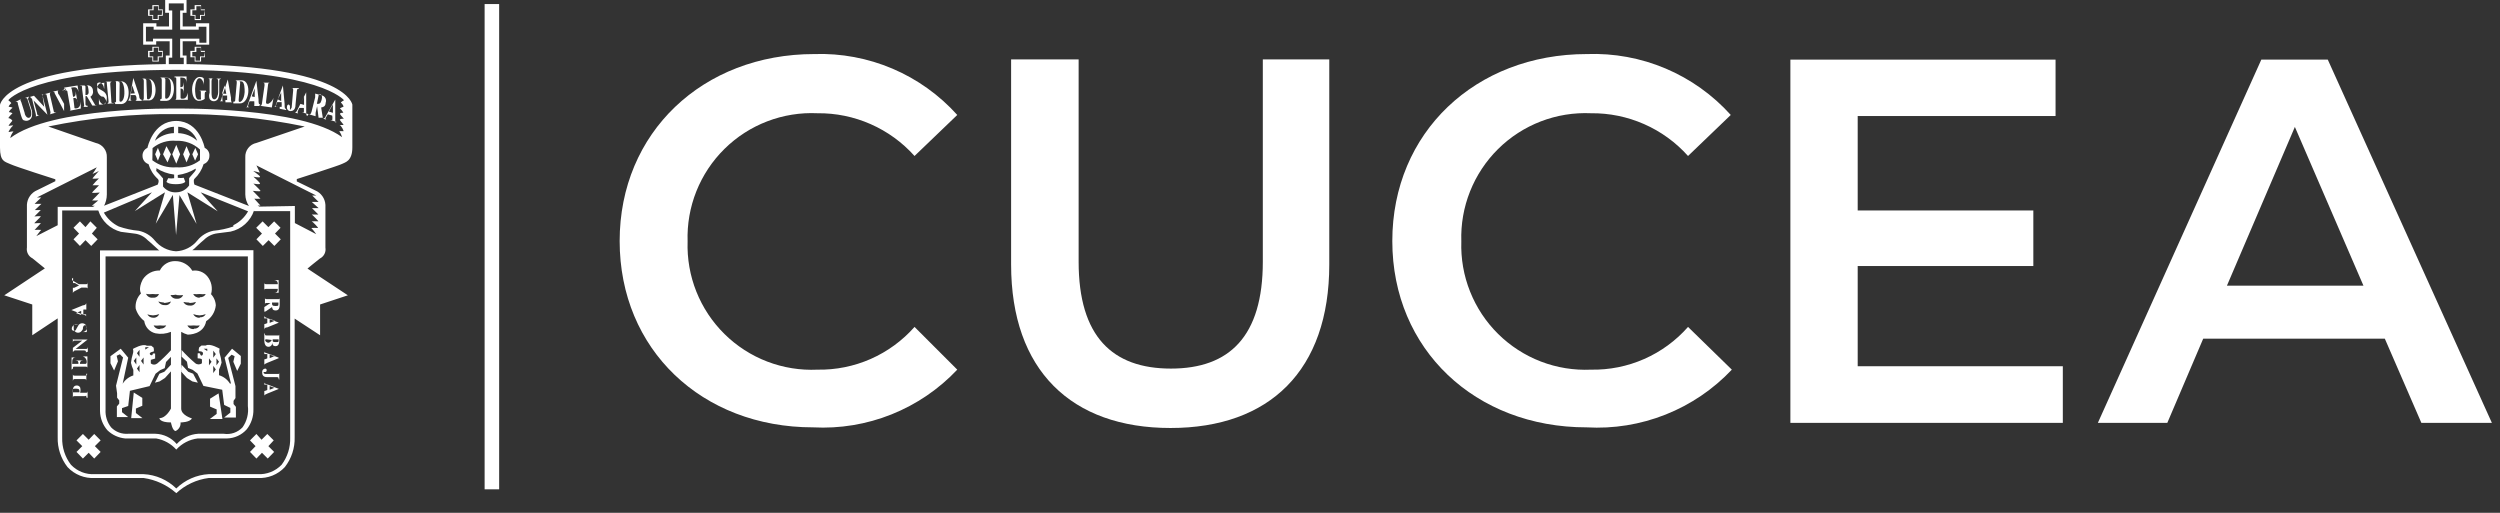 <svg width="117" height="24" viewBox="0 0 117 24" fill="none" xmlns="http://www.w3.org/2000/svg">
<rect x="0" y="0" width="117" height="24" fill="#333333" stroke="none"/>
<path d="M9.41 2.38V2.19H9.11V2.38H8.91V2.68H9.11V2.88H9.41V2.68H9.59V2.38H9.41ZM9.55 2.64H9.36V2.84H9.15V2.64H9V2.43H9.19V2.23H9.4V2.43H9.59L9.55 2.64ZM7.43 2.38V2.19H7.13V2.38H6.93V2.68H7.13V2.88H7.43V2.68H7.62V2.38H7.43ZM7.57 2.64H7.38V2.84H7.17V2.64H7V2.43H7.19V2.23H7.4V2.43H7.59L7.57 2.64ZM9.41 0.44V0.24H9.11V0.44H8.91V0.74H9.11V0.94H9.41V0.74H9.59V0.44H9.41ZM9.55 0.7H9.36V0.89H9.15V0.7H9V0.48H9.19V0.29H9.4V0.48H9.59L9.55 0.7ZM7.43 0.44V0.24H7.13V0.44H6.93V0.74H7.13V0.94H7.43V0.74H7.62V0.44H7.43ZM7.57 0.7H7.38V0.89H7.17V0.7H7V0.48H7.19V0.29H7.4V0.48H7.59L7.57 0.7ZM7.26 7.22L7.39 6.92L7.51 7.22L7.39 7.52L7.26 7.22ZM7.63 7.22L7.79 6.84L8 7.22L7.84 7.6L7.63 7.22ZM9.27 7.22L9.14 6.92L9 7.22L9.13 7.52L9.27 7.22ZM8.89 7.22L8.73 6.84L8.57 7.22L8.73 7.6L8.89 7.22ZM8.43 7.22L8.25 6.78L8.06 7.22L8.25 7.66L8.43 7.22ZM12.37 18.54V18.22C12.37 18.28 12.37 18.3 12.37 18.3C12.419 18.291 12.466 18.274 12.51 18.25V18H12.37C12.37 18 12.37 18.05 12.37 18.08V17.88C12.37 17.93 12.37 17.95 12.49 17.98L13.05 18.2L12.51 18.42C12.4 18.47 12.37 18.48 12.37 18.53V18.54ZM12.62 18.24L12.87 18.14L12.62 18.05V18.24ZM13.04 17.72C13.04 17.66 13.04 17.63 12.95 17.63H12.5C12.31 17.63 12.27 17.52 12.27 17.42C12.267 17.399 12.269 17.379 12.274 17.359C12.28 17.339 12.29 17.32 12.303 17.304C12.316 17.288 12.332 17.275 12.351 17.266C12.369 17.257 12.389 17.251 12.41 17.25C12.429 17.25 12.446 17.257 12.46 17.27C12.473 17.284 12.48 17.301 12.48 17.32C12.48 17.339 12.473 17.356 12.46 17.369C12.446 17.383 12.429 17.39 12.41 17.39C12.41 17.39 12.41 17.39 12.34 17.39C12.27 17.39 12.34 17.39 12.34 17.44C12.34 17.49 12.4 17.5 12.43 17.5H13C13.07 17.5 13.07 17.5 13.07 17.4V17.75L13.04 17.72ZM12.37 17.06V16.74C12.37 16.8 12.37 16.82 12.37 16.82C12.419 16.811 12.466 16.794 12.51 16.77V16.55H12.37C12.37 16.55 12.37 16.55 12.37 16.63V16.43C12.37 16.48 12.37 16.5 12.49 16.53L13.05 16.74L12.51 16.96C12.4 17.01 12.37 17.02 12.37 17.07V17.06ZM12.62 16.76L12.87 16.66L12.62 16.57V16.76ZM12.4 15.61C12.4 15.67 12.4 15.7 12.47 15.7H13C13.07 15.7 13.07 15.7 13.07 15.61V15.92C13.07 15.97 13.07 16.18 12.9 16.18C12.73 16.18 12.76 16.06 12.75 16.02C12.75 16.1 12.68 16.21 12.57 16.21C12.46 16.21 12.38 16.14 12.37 15.93V15.61H12.4ZM12.47 15.86C12.42 15.86 12.41 15.86 12.41 15.92C12.41 15.98 12.5 16.04 12.56 16.04C12.62 16.04 12.72 15.95 12.72 15.89L12.47 15.86ZM12.76 15.86C12.76 15.99 12.76 16.01 12.9 16.01C13.04 16.01 13.04 16.01 13.04 15.91C13.04 15.81 13.04 15.86 13.04 15.86H12.76ZM12.37 15.41V15.09C12.37 15.15 12.37 15.17 12.37 15.17C12.419 15.161 12.466 15.144 12.51 15.12V14.9H12.37C12.37 14.9 12.37 14.95 12.37 14.98V14.78C12.37 14.78 12.37 14.85 12.49 14.88L13.05 15.1L12.51 15.32C12.4 15.32 12.37 15.38 12.37 15.43V15.41ZM12.62 15.11L12.87 15.01L12.62 14.92V15.11ZM12.37 14.57V14.37L12.69 14.16H12.49C12.41 14.16 12.41 14.16 12.4 14.24V13.91C12.4 13.98 12.4 14 12.49 14H13C13.09 14 13.09 14 13.09 13.91V14.23C13.09 14.3 13.09 14.51 12.91 14.51C12.73 14.51 12.75 14.4 12.73 14.35L12.44 14.55L12.37 14.57ZM12.73 14.14C12.73 14.27 12.73 14.32 12.88 14.32C13.03 14.32 13.03 14.32 13.03 14.2C13.03 14.08 13.03 14.14 13.03 14.14H12.73ZM12.37 13.56V13.2C12.37 13.27 12.37 13.3 12.46 13.3H13C13 13.23 13 13.13 12.83 13.11H13.04V13.7H12.83C13 13.7 13 13.59 13 13.52H12.46C12.38 13.52 12.37 13.52 12.37 13.62V13.56ZM12.37 18.56V18.24C12.37 18.3 12.37 18.32 12.37 18.32C12.419 18.311 12.466 18.294 12.51 18.27V18H12.37C12.37 18 12.37 18.05 12.37 18.08V17.88C12.37 17.93 12.37 17.95 12.49 17.98L13.05 18.2L12.51 18.42C12.4 18.47 12.37 18.48 12.37 18.53V18.56ZM12.62 18.26L12.87 18.16L12.62 18.07V18.26ZM13.04 17.74C13.04 17.68 13.04 17.65 12.95 17.65H12.5C12.31 17.65 12.27 17.54 12.27 17.44C12.267 17.419 12.269 17.399 12.274 17.379C12.28 17.359 12.29 17.34 12.303 17.324C12.316 17.308 12.332 17.295 12.351 17.286C12.369 17.277 12.389 17.271 12.41 17.27C12.429 17.27 12.446 17.277 12.46 17.291C12.473 17.304 12.48 17.321 12.48 17.34C12.48 17.349 12.478 17.358 12.475 17.367C12.471 17.375 12.466 17.383 12.46 17.39C12.453 17.396 12.445 17.401 12.437 17.405C12.428 17.408 12.419 17.41 12.41 17.41C12.41 17.41 12.41 17.41 12.34 17.41C12.27 17.41 12.34 17.41 12.34 17.46C12.34 17.51 12.4 17.52 12.43 17.52H13C13.07 17.52 13.07 17.52 13.07 17.42V17.77L13.04 17.74ZM12.37 17.08V16.76C12.37 16.82 12.37 16.84 12.37 16.84C12.419 16.831 12.466 16.814 12.51 16.79V16.57H12.37C12.37 16.57 12.37 16.57 12.37 16.65V16.45C12.37 16.5 12.37 16.52 12.49 16.55L13.05 16.76L12.51 16.98C12.4 17.03 12.37 17.04 12.37 17.09V17.08ZM12.62 16.78L12.87 16.68L12.62 16.59V16.78ZM12.4 15.63C12.4 15.69 12.4 15.72 12.47 15.72H13C13.07 15.72 13.07 15.72 13.07 15.63V15.94C13.07 15.99 13.07 16.2 12.9 16.2C12.73 16.2 12.76 16.08 12.75 16.04C12.75 16.12 12.68 16.23 12.57 16.23C12.46 16.23 12.38 16.16 12.37 15.95V15.63H12.4ZM12.47 15.88C12.42 15.88 12.41 15.88 12.41 15.94C12.41 16 12.5 16.06 12.56 16.06C12.62 16.06 12.72 15.97 12.72 15.91L12.47 15.88ZM12.76 15.88C12.76 16.01 12.76 16.03 12.9 16.03C13.04 16.03 13.04 16.03 13.04 15.93C13.04 15.83 13.04 15.88 13.04 15.88H12.76ZM12.37 15.43V15.11C12.37 15.17 12.37 15.19 12.37 15.19C12.419 15.181 12.466 15.164 12.51 15.14V14.9H12.37C12.37 14.9 12.37 14.95 12.37 14.98V14.78C12.37 14.78 12.37 14.85 12.49 14.88L13.05 15.1L12.51 15.32C12.4 15.32 12.37 15.38 12.37 15.43ZM12.62 15.13L12.87 15.03L12.62 14.94V15.13ZM12.37 14.59V14.39L12.69 14.18H12.49C12.41 14.18 12.41 14.18 12.4 14.26V13.93C12.4 14 12.4 14.02 12.49 14.02H13C13.09 14.02 13.09 14.02 13.09 13.93V14.25C13.09 14.32 13.09 14.53 12.91 14.53C12.73 14.53 12.75 14.42 12.73 14.37L12.44 14.57L12.37 14.59ZM12.73 14.16C12.73 14.29 12.73 14.34 12.88 14.34C13.03 14.34 13.03 14.34 13.03 14.22C13.03 14.1 13.03 14.16 13.03 14.16H12.73ZM12.37 13.58V13.2C12.37 13.27 12.37 13.3 12.46 13.3H13C13 13.23 13 13.13 12.83 13.11H13.04V13.7H12.83C13 13.7 13 13.59 13 13.52H12.46C12.38 13.52 12.37 13.52 12.37 13.62V13.58ZM3.37 13.04C3.37 13.04 3.37 13.09 3.37 13.11L3.69 13.3H4C4.09 13.3 4.09 13.3 4.1 13.21V13.55C4.1 13.48 4.1 13.46 4 13.46H3.81L3.47 13.64C3.454 13.648 3.441 13.659 3.43 13.673C3.42 13.687 3.413 13.703 3.41 13.72V13.39C3.41 13.46 3.41 13.47 3.41 13.47H3.47L3.7 13.36L3.51 13.25C3.48 13.243 3.45 13.243 3.42 13.25C3.42 13.25 3.42 13.25 3.42 13.33V13L3.37 13.04ZM4.04 14.25V14.57C4.04 14.51 4.04 14.49 4.04 14.49C3.994 14.482 3.946 14.482 3.9 14.49V14.71H4.03C4.03 14.71 4.03 14.71 4.03 14.63V14.83C4.03 14.78 4.03 14.76 3.91 14.73L3.34 14.51L3.88 14.29C3.99 14.29 4.03 14.23 4.03 14.18L4.04 14.25ZM3.8 14.55L3.55 14.65L3.8 14.74V14.55ZM3.55 15.18C3.48 15.18 3.36 15.26 3.36 15.38C3.358 15.393 3.36 15.407 3.364 15.42C3.369 15.433 3.376 15.445 3.386 15.454C3.395 15.464 3.407 15.471 3.42 15.476C3.433 15.48 3.446 15.482 3.46 15.48C3.52 15.48 3.54 15.48 3.58 15.38L3.66 15.24C3.677 15.205 3.705 15.176 3.739 15.157C3.772 15.137 3.811 15.128 3.85 15.13C3.88 15.13 3.91 15.136 3.938 15.148C3.966 15.161 3.99 15.179 4.01 15.202C4.03 15.225 4.045 15.251 4.054 15.28C4.062 15.309 4.064 15.34 4.06 15.37C4.066 15.427 4.066 15.483 4.06 15.54H3.85C3.95 15.54 4.07 15.46 4.07 15.34C4.072 15.315 4.067 15.29 4.054 15.269C4.042 15.247 4.023 15.23 4 15.22C3.94 15.22 3.91 15.22 3.88 15.34V15.4C3.79 15.57 3.7 15.57 3.66 15.57C3.631 15.572 3.602 15.567 3.575 15.556C3.549 15.546 3.524 15.529 3.504 15.508C3.484 15.488 3.469 15.463 3.46 15.435C3.45 15.408 3.447 15.379 3.45 15.35C3.45 15.27 3.45 15.23 3.45 15.2H3.67L3.55 15.18ZM4.02 16.49C4.02 16.43 4.02 16.4 3.93 16.4H3.49C3.42 16.46 3.41 16.47 3.41 16.49V16.28L3.85 15.94H3.52C3.45 15.94 3.42 15.94 3.41 16.03V15.81C3.41 15.89 3.41 15.89 3.5 15.89H4.1L3.54 16.33H4C4.08 16.33 4.1 16.33 4.11 16.23V16.46L4.02 16.49ZM3.35 17.3V16.73H3.55C3.41 16.73 3.38 16.82 3.38 16.95C3.38 17.08 3.38 17.03 3.43 17.03H3.67C3.67 16.93 3.67 16.88 3.52 16.87H3.9C3.78 16.87 3.74 16.93 3.74 17.03H4C4 17.03 4.06 17.03 4.06 16.94C4.061 16.883 4.044 16.828 4.012 16.781C3.98 16.734 3.934 16.699 3.88 16.68H4.09V17.25C4.09 17.19 4.09 17.16 4.01 17.16H3.49C3.42 17.16 3.42 17.16 3.41 17.25L3.35 17.3ZM4.04 17.49V17.84C4.04 17.78 4.04 17.74 3.96 17.74H3.49C3.42 17.74 3.42 17.79 3.41 17.84V17.49C3.41 17.54 3.41 17.58 3.49 17.58H4C4.07 17.58 4.07 17.58 4.08 17.49H4.04ZM4.04 18.6C4.04 18.6 4.04 18.6 4.04 18.54C4.04 18.48 4.04 18.54 3.96 18.54H3.51C3.42 18.54 3.42 18.54 3.41 18.62V18.3C3.41 18.22 3.41 18.04 3.6 18.04C3.631 18.04 3.661 18.048 3.687 18.064C3.714 18.08 3.736 18.103 3.75 18.13C3.774 18.212 3.774 18.298 3.75 18.38H4C4.09 18.38 4.09 18.38 4.1 18.29V18.62L4.04 18.6ZM3.72 18.36C3.72 18.24 3.72 18.19 3.56 18.19C3.4 18.19 3.4 18.19 3.4 18.31C3.4 18.43 3.4 18.31 3.4 18.36H3.72ZM9.34 13.93C9.279 13.935 9.218 13.921 9.164 13.891C9.111 13.86 9.068 13.815 9.04 13.76C9.14 13.772 9.24 13.772 9.34 13.76C9.436 13.772 9.534 13.772 9.63 13.76C9.605 13.809 9.566 13.849 9.518 13.876C9.47 13.902 9.415 13.914 9.36 13.91L9.34 13.93ZM9.34 14.87C9.279 14.875 9.218 14.861 9.164 14.831C9.111 14.8 9.068 14.755 9.04 14.7C9.137 14.734 9.238 14.754 9.34 14.76C9.439 14.755 9.537 14.734 9.63 14.7C9.605 14.749 9.566 14.789 9.518 14.816C9.47 14.842 9.415 14.854 9.36 14.85L9.34 14.87ZM9.07 15.4C9.009 15.406 8.947 15.393 8.893 15.362C8.839 15.332 8.796 15.286 8.77 15.23C8.866 15.242 8.964 15.242 9.06 15.23C9.156 15.242 9.254 15.242 9.35 15.23C9.327 15.279 9.29 15.319 9.244 15.346C9.197 15.373 9.144 15.385 9.09 15.38L9.07 15.4ZM7.49 15.4C7.429 15.406 7.367 15.393 7.313 15.362C7.259 15.332 7.216 15.286 7.19 15.23C7.29 15.243 7.39 15.243 7.49 15.23C7.586 15.242 7.684 15.242 7.78 15.23C7.755 15.279 7.716 15.319 7.668 15.346C7.62 15.372 7.565 15.384 7.51 15.38L7.49 15.4ZM6.86 14.7C6.957 14.734 7.058 14.754 7.16 14.76C7.259 14.755 7.357 14.734 7.45 14.7C7.427 14.756 7.386 14.803 7.333 14.833C7.281 14.864 7.22 14.877 7.16 14.87C7.1 14.869 7.042 14.85 6.992 14.817C6.942 14.783 6.903 14.735 6.88 14.68L6.86 14.7ZM6.86 13.76C6.956 13.772 7.054 13.772 7.15 13.76C7.246 13.773 7.344 13.773 7.44 13.76C7.42 13.816 7.381 13.864 7.33 13.895C7.279 13.926 7.219 13.938 7.16 13.93C7.091 13.941 7.021 13.929 6.961 13.894C6.901 13.859 6.855 13.805 6.83 13.74L6.86 13.76ZM7.7 14.18C7.803 14.17 7.904 14.146 8 14.11C7.98 14.166 7.941 14.214 7.89 14.245C7.839 14.276 7.779 14.288 7.72 14.28C7.657 14.285 7.595 14.272 7.539 14.242C7.484 14.211 7.439 14.166 7.41 14.11C7.495 14.136 7.582 14.152 7.67 14.16L7.7 14.18ZM8.27 13.81C8.37 13.822 8.47 13.822 8.57 13.81C8.547 13.866 8.506 13.913 8.453 13.943C8.401 13.974 8.34 13.987 8.28 13.98C8.219 13.986 8.157 13.973 8.103 13.942C8.049 13.912 8.006 13.866 7.98 13.81C8.067 13.813 8.154 13.806 8.24 13.79L8.27 13.81ZM8.88 14.18C8.978 14.176 9.076 14.159 9.17 14.13C9.15 14.186 9.111 14.234 9.06 14.265C9.009 14.296 8.949 14.308 8.89 14.3C8.827 14.305 8.765 14.292 8.709 14.262C8.654 14.232 8.609 14.186 8.58 14.13C8.669 14.149 8.759 14.159 8.85 14.16L8.88 14.18ZM9.88 13.76C9.919 13.62 9.923 13.472 9.894 13.329C9.864 13.187 9.801 13.053 9.71 12.94C9.626 12.836 9.517 12.756 9.392 12.709C9.267 12.661 9.132 12.648 9 12.67C8.919 12.533 8.803 12.419 8.664 12.341C8.526 12.262 8.369 12.22 8.21 12.22C8.059 12.215 7.909 12.253 7.78 12.332C7.65 12.41 7.546 12.524 7.48 12.66C7.322 12.655 7.165 12.691 7.025 12.765C6.885 12.839 6.766 12.947 6.68 13.08C6.45 13.52 6.6 13.73 6.6 13.73C6.508 13.822 6.438 13.934 6.394 14.057C6.351 14.18 6.336 14.31 6.35 14.44C6.419 14.67 6.559 14.873 6.75 15.02C6.769 15.159 6.83 15.289 6.924 15.393C7.019 15.496 7.143 15.569 7.28 15.6C7.522 15.648 7.772 15.624 8 15.53V19.12C8 19.12 7.78 19.57 7.46 19.57C7.46 19.57 7.46 19.77 8 19.77C8 19.77 8.07 20.17 8.22 20.17C8.295 20.135 8.357 20.078 8.398 20.006C8.44 19.935 8.458 19.852 8.45 19.77C8.45 19.77 8.89 19.77 8.98 19.58C8.98 19.58 8.48 19.44 8.48 19.12V15.53C8.574 15.587 8.675 15.63 8.78 15.66C8.84 15.66 9.53 15.66 9.65 15.03C9.776 14.948 9.881 14.839 9.959 14.711C10.037 14.583 10.085 14.439 10.1 14.29C10.089 14.082 9.999 13.885 9.85 13.74L9.88 13.76ZM5.17 16.67V17L5.34 17.34L5.52 16.91L5.46 16.65L5.61 16.58L5.76 16.73L5.43 18.05L5.48 18.41V18.61L5.58 18.74V18.89L5.47 19.02V19.52H6L5.71 19.29V19.1L6 19L6.08 18.29L7 18.07L7.28 17.49L7.5 17.32L7.71 17.23L7.77 16.94L8 16.7V16.39C7.801 16.611 7.587 16.818 7.36 17.01C7.317 17.044 7.265 17.063 7.21 17.063C7.155 17.063 7.103 17.044 7.06 17.01C7.055 16.953 7.055 16.897 7.06 16.84L7.26 16.78V16.65V16.55C7.243 16.543 7.224 16.539 7.205 16.539C7.186 16.539 7.167 16.543 7.15 16.55C7.15 16.68 7.01 16.62 7.01 16.55C7.01 16.48 7.16 16.46 7.19 16.45C7.22 16.44 7.19 16.27 7.19 16.27L7.08 16.18H6.87C6.68 16.06 6.22 16.33 6.22 16.33C6.243 16.401 6.243 16.479 6.22 16.55C6.175 16.69 6.145 16.834 6.13 16.98C6.154 17.094 6.191 17.204 6.24 17.31C6.24 17.31 6.24 17.57 6.24 17.57C6.032 17.636 5.855 17.774 5.74 17.96L6 16.74L5.65 16.32L5.17 16.67ZM6.8 16.36V16.25H6.97L6.8 16.36ZM6.6 16.89L6.72 16.73V17.06L6.6 16.89ZM6.41 17.25L6.53 17.08V17.42L6.41 17.25ZM6.41 16.53L6.53 16.37V16.7L6.41 16.53ZM6.26 16.89L6.38 16.73V17.06L6.26 16.89ZM6.26 18.37L6.66 18.62V18.99L6.36 19.12V19.33L6.67 19.57H6.14L6.26 18.37ZM8 17.07L7.69 17.4L7.46 17.49L7.25 17.91L7.47 17.85L7.72 17.69L8 17.38V17.07ZM10.86 16.32L10.51 16.74L10.81 17.95H10.76C10.644 17.762 10.462 17.623 10.25 17.56C10.25 17.56 10.25 17.34 10.25 17.3C10.298 17.193 10.338 17.083 10.37 16.97C10.355 16.824 10.325 16.68 10.28 16.54C10.259 16.468 10.259 16.392 10.28 16.32C10.28 16.32 9.83 16.05 9.63 16.17H9.43L9.32 16.26C9.32 16.26 9.27 16.44 9.32 16.44C9.37 16.44 9.5 16.44 9.5 16.54C9.5 16.64 9.39 16.71 9.36 16.54C9.343 16.533 9.324 16.529 9.305 16.529C9.286 16.529 9.267 16.533 9.25 16.54V16.64V16.77C9.25 16.77 9.44 16.77 9.45 16.83V17C9.406 17.035 9.351 17.054 9.295 17.054C9.239 17.054 9.184 17.035 9.14 17C8.913 16.808 8.699 16.601 8.5 16.38V16.69L8.75 16.93L8.8 17.22L9.02 17.31L9.24 17.48L9.52 18.06L10.4 18.24L10.49 18.95L10.78 19.09V19.31L10.49 19.54H11.04V19.04L10.93 18.91V18.76L11.02 18.63V18.43V18.07L10.68 16.75L10.84 16.6L10.98 16.67L10.92 16.93L11.1 17.36L11.27 17.02V16.66L10.86 16.32ZM9.53 16.32H9.7V16.43L9.53 16.32ZM9.78 17.1V16.77L9.9 16.93L9.78 17.1ZM9.98 17.46V17.12L10.1 17.29L9.98 17.46ZM9.98 16.74V16.41L10.1 16.57L9.98 16.74ZM10.13 17.1V16.77L10.25 16.93L10.13 17.1ZM10.23 18.41L9.83 18.66V19.03L10.14 19.16V19.37L9.82 19.61H10.41L10.23 18.41ZM8.5 17.07L8.81 17.4L9.04 17.49L9.26 17.91L9 17.85L8.75 17.69L8.47 17.38L8.5 17.07ZM12.81 20.61L12.51 20.31L12.24 20.58L12 20.31L11.7 20.61L11.96 20.88L11.7 21.15L12 21.46L12.26 21.19L12.53 21.46L12.83 21.15L12.56 20.88L12.81 20.61ZM4.71 20.61L4.41 20.31L4.15 20.58L3.88 20.31L3.58 20.61L3.85 20.88L3.58 21.15L3.88 21.46L4.15 21.19L4.41 21.46L4.71 21.15L4.44 20.88L4.71 20.61ZM13.13 10.66L12.83 10.36L12.56 10.63L12.29 10.36L11.99 10.66L12.26 10.93L12 11.2L12.3 11.51L12.57 11.24L12.84 11.51L13.14 11.2L12.87 10.93L13.13 10.66ZM4.53 10.66L4.23 10.36L4 10.63L3.74 10.36L3.44 10.66L3.7 10.93L3.44 11.2L3.74 11.51L4 11.24L4.27 11.51L4.57 11.2L4.3 10.93L4.53 10.66ZM15.76 5.71L15.46 5.62C15.52 5.62 15.54 5.62 15.55 5.62C15.56 5.55 15.56 5.48 15.55 5.41L15.34 5.35C15.303 5.404 15.27 5.461 15.24 5.52C15.237 5.53 15.236 5.54 15.238 5.551C15.239 5.561 15.243 5.571 15.249 5.579C15.255 5.588 15.262 5.595 15.271 5.6C15.28 5.606 15.29 5.609 15.3 5.61L15.11 5.55C15.17 5.55 15.19 5.55 15.26 5.41L15.69 4.66V5.5C15.69 5.67 15.69 5.72 15.69 5.73L15.76 5.71ZM15.58 5.28V4.89L15.39 5.22L15.58 5.28ZM15.1 5.51H14.91L14.84 4.97L14.77 5.28C14.77 5.4 14.77 5.41 14.77 5.44L14.46 5.35C14.52 5.35 14.54 5.35 14.58 5.23L14.75 4.55C14.75 4.42 14.75 4.41 14.75 4.38L15.05 4.46C15.087 4.468 15.122 4.483 15.153 4.506C15.183 4.528 15.209 4.557 15.227 4.591C15.245 4.624 15.255 4.661 15.258 4.699C15.26 4.737 15.254 4.775 15.24 4.81C15.24 5 15.09 5.02 15.03 5.03L15.11 5.53L15.1 5.51ZM14.83 4.86C14.95 4.86 15 4.86 15.05 4.68C15.1 4.5 15.05 4.44 15 4.42C14.95 4.4 14.94 4.42 14.92 4.42L14.83 4.86ZM14.44 5.34L14.13 5.26C14.19 5.26 14.21 5.26 14.22 5.26C14.225 5.19 14.225 5.12 14.22 5.05H14.01C13.976 5.107 13.95 5.167 13.93 5.23C13.93 5.29 13.93 5.31 13.99 5.32L13.8 5.27C13.8 5.27 13.87 5.27 13.93 5.12L14.33 4.32V5.18C14.33 5.36 14.33 5.42 14.39 5.42L14.44 5.34ZM14.23 4.91V4.51L14.06 4.86L14.23 4.91ZM14 4.15C13.94 4.15 13.9 4.15 13.89 4.27L13.83 4.9C13.83 5.16 13.69 5.2 13.58 5.2C13.557 5.198 13.534 5.19 13.514 5.179C13.493 5.167 13.475 5.152 13.461 5.133C13.447 5.114 13.437 5.093 13.432 5.07C13.426 5.047 13.426 5.023 13.43 5C13.43 4.92 13.48 4.89 13.51 4.89C13.532 4.901 13.55 4.918 13.56 4.94C13.571 4.962 13.575 4.986 13.57 5.01C13.57 5.01 13.57 5.01 13.57 5.1C13.57 5.19 13.57 5.15 13.57 5.15C13.57 5.15 13.64 5.07 13.65 5.03L13.72 4.23C13.72 4.13 13.72 4.13 13.62 4.12H13.98L14 4.15ZM13.39 5.15L13.09 5.09V5C13.15 5 13.17 5 13.18 5C13.185 4.927 13.185 4.853 13.18 4.78H12.97C12.943 4.842 12.92 4.905 12.9 4.97C12.904 4.979 12.91 4.987 12.918 4.993C12.925 5 12.934 5.005 12.943 5.007C12.953 5.01 12.963 5.011 12.972 5.01C12.982 5.008 12.992 5.005 13 5H12.81C12.87 5 12.89 5 12.93 4.84L13.24 4L13.32 4.86C13.32 5.04 13.32 5.09 13.39 5.1V5.15ZM13.16 4.73V4.33L13 4.65L13.16 4.73ZM12.72 5.03L12.16 4.95C12.21 4.95 12.24 4.95 12.26 4.84L12.38 4C12.38 3.89 12.38 3.88 12.31 3.87H12.65C12.58 3.87 12.55 3.87 12.54 4L12.45 4.76C12.45 4.84 12.45 4.85 12.52 4.86C12.59 4.87 12.74 4.75 12.8 4.58L12.72 5.03ZM12.13 4.96H11.81C11.87 4.96 11.89 4.96 11.9 4.96C11.905 4.887 11.905 4.813 11.9 4.74H11.68C11.652 4.805 11.629 4.872 11.61 4.94C11.61 5 11.61 5.01 11.68 5.02H11.49C11.55 5.02 11.57 5.02 11.61 4.85L12 3.78L12.1 4.65C12.1 4.82 12.1 4.88 12.18 4.89L12.13 4.96ZM11.92 4.54V4.14L11.78 4.51L11.92 4.54ZM10.92 4.76C10.98 4.76 11.01 4.76 11.01 4.66L11.08 3.88C11.08 3.78 11.08 3.78 11.01 3.76H11.31C11.57 3.76 11.64 4.08 11.62 4.32C11.6 4.56 11.47 4.85 11.22 4.84H10.92V4.76ZM11.17 4.67C11.17 4.74 11.17 4.77 11.22 4.77C11.27 4.77 11.42 4.69 11.45 4.31C11.45 4.16 11.45 3.82 11.3 3.81C11.15 3.8 11.24 3.81 11.24 3.88L11.17 4.67ZM10.86 4.79H10.55V4.68C10.61 4.68 10.63 4.68 10.63 4.68C10.634 4.61 10.634 4.54 10.63 4.47H10.41C10.405 4.537 10.405 4.603 10.41 4.67C10.41 4.73 10.41 4.74 10.48 4.74H10.28C10.33 4.74 10.35 4.68 10.38 4.56L10.66 3.72L10.81 4.57C10.81 4.74 10.81 4.79 10.9 4.79H10.86ZM10.59 4.39L10.51 4L10.39 4.38L10.59 4.39ZM10.33 3.7C10.28 3.7 10.26 3.7 10.26 3.83V4.33C10.261 4.433 10.241 4.535 10.2 4.63C10.179 4.663 10.151 4.69 10.117 4.709C10.082 4.728 10.044 4.738 10.005 4.738C9.966 4.738 9.928 4.728 9.894 4.709C9.859 4.69 9.831 4.663 9.81 4.63C9.775 4.537 9.775 4.433 9.81 4.34V3.82C9.81 3.68 9.81 3.68 9.73 3.67H10C9.94 3.67 9.9 3.67 9.9 3.81V4.34C9.9 4.43 9.9 4.65 10.03 4.65C10.16 4.65 10.21 4.42 10.21 4.32V3.84C10.21 3.74 10.21 3.69 10.12 3.68H10.34L10.33 3.7ZM9.66 4.29C9.61 4.29 9.58 4.29 9.58 4.43V4.63C9.501 4.687 9.407 4.718 9.31 4.72C9.07 4.72 8.98 4.42 8.99 4.15C9 3.88 9.15 3.59 9.35 3.6C9.55 3.61 9.51 3.69 9.54 3.69C9.57 3.69 9.54 3.69 9.54 3.62V3.99C9.54 3.85 9.44 3.66 9.33 3.66C9.22 3.66 9.14 3.88 9.13 4.15C9.13 4.27 9.13 4.66 9.29 4.66C9.45 4.66 9.4 4.66 9.4 4.55V4.35C9.4 4.25 9.4 4.25 9.3 4.24H9.63L9.66 4.29ZM8.17 3.58H8.73V3.91C8.73 3.68 8.65 3.64 8.52 3.63C8.39 3.62 8.45 3.63 8.44 3.71V4.08C8.53 4.08 8.58 4.08 8.6 3.85V4.39C8.6 4.19 8.54 4.14 8.45 4.14V4.53C8.45 4.6 8.45 4.62 8.53 4.62C8.61 4.62 8.73 4.62 8.79 4.34V4.67H8.16C8.22 4.67 8.25 4.67 8.25 4.56V3.73C8.25 3.63 8.25 3.62 8.16 3.62L8.17 3.58ZM7.5 4.64C7.56 4.64 7.57 4.64 7.57 4.53V3.74C7.57 3.64 7.52 3.64 7.49 3.63H7.78C8.05 3.63 8.14 3.9 8.14 4.15C8.14 4.4 8.05 4.7 7.8 4.72H7.5V4.64ZM7.73 4.53C7.73 4.59 7.73 4.62 7.79 4.62C7.85 4.62 8 4.51 8 4.13C8 3.98 8 3.64 7.8 3.64C7.6 3.64 7.74 3.64 7.74 3.72L7.73 4.53ZM6.65 4.68C6.71 4.68 6.73 4.68 6.73 4.57V3.79C6.73 3.69 6.68 3.69 6.65 3.68H6.9C7.17 3.68 7.27 3.94 7.28 4.18C7.29 4.42 7.2 4.68 7 4.7H6.69L6.65 4.68ZM6.88 4.56C6.88 4.62 6.88 4.65 6.94 4.65C7 4.65 7.13 4.54 7.11 4.16C7.11 4.01 7.11 3.68 6.9 3.68C6.69 3.68 6.85 3.68 6.85 3.76L6.88 4.56ZM6.63 4.72H6.32C6.32 4.72 6.39 4.72 6.39 4.65C6.39 4.58 6.39 4.5 6.33 4.45H6.11C6.106 4.517 6.106 4.583 6.11 4.65C6.11 4.71 6.17 4.71 6.2 4.71H6C6 4.71 6.06 4.64 6.08 4.52L6.24 3.65L6.51 4.46C6.51 4.62 6.58 4.67 6.63 4.67V4.72ZM6.31 4.37L6.19 4L6.12 4.38L6.31 4.37ZM5.36 4.79C5.42 4.79 5.44 4.79 5.43 4.68V3.9C5.43 3.8 5.43 3.8 5.34 3.8H5.64C5.91 3.8 6.01 4.05 6.02 4.3C6.03 4.55 5.95 4.84 5.7 4.87H5.4L5.36 4.79ZM5.59 4.67C5.59 4.73 5.59 4.76 5.65 4.76C5.71 4.76 5.84 4.64 5.82 4.26C5.82 4.12 5.77 3.78 5.6 3.79C5.43 3.8 5.54 3.79 5.6 3.87L5.59 4.67ZM5.34 4.83L5 4.86C5 4.86 5.08 4.86 5.08 4.74L5 3.92C5 3.82 5 3.82 4.9 3.82H5.24C5.24 3.82 5.15 3.82 5.16 3.94L5.21 4.72C5.21 4.82 5.21 4.82 5.31 4.82L5.34 4.83ZM4.86 4.11C4.86 4.01 4.75 3.84 4.64 3.86C4.53 3.88 4.54 3.92 4.55 4.02C4.556 4.056 4.571 4.089 4.594 4.117C4.617 4.145 4.646 4.167 4.68 4.18L4.83 4.27C4.877 4.299 4.916 4.339 4.946 4.386C4.975 4.432 4.994 4.485 5 4.54C5 4.67 5 4.86 4.8 4.89C4.744 4.901 4.686 4.901 4.63 4.89C4.63 4.89 4.63 4.89 4.63 4.95V4.58C4.63 4.73 4.75 4.9 4.87 4.88C4.99 4.86 4.97 4.71 4.96 4.69C4.95 4.67 4.9 4.56 4.83 4.52H4.76C4.703 4.491 4.654 4.448 4.618 4.396C4.581 4.344 4.558 4.283 4.55 4.22C4.55 4.12 4.55 3.92 4.73 3.89C4.91 3.86 4.85 3.89 4.88 3.89C4.91 3.89 4.88 3.89 4.88 3.83V4.16L4.86 4.11ZM4.52 4.94H4.32L4.06 4.5H4V4.82C4 4.94 4 4.94 4.1 4.95V5H3.86C3.93 5 3.95 5 3.93 4.85L3.84 4.15C3.84 4.01 3.84 4.01 3.74 4.01V4H4.04C4.077 3.991 4.115 3.99 4.152 3.998C4.189 4.006 4.223 4.022 4.253 4.045C4.283 4.068 4.307 4.098 4.324 4.131C4.341 4.165 4.35 4.202 4.35 4.24C4.363 4.295 4.358 4.352 4.336 4.404C4.315 4.456 4.278 4.5 4.23 4.53L4.48 4.96L4.52 4.94ZM4 4.45C4.13 4.45 4.17 4.39 4.14 4.19C4.11 3.99 4.11 4 4 4C3.89 4 4 4 4 4.05V4.45ZM3 4.1L3.63 4L3.68 4.31C3.62 4.09 3.54 4.07 3.41 4.09C3.28 4.11 3.34 4.09 3.36 4.18L3.42 4.53C3.51 4.53 3.56 4.47 3.54 4.27L3.63 4.79C3.63 4.6 3.53 4.57 3.43 4.59L3.48 5C3.48 5.07 3.48 5.08 3.58 5.07C3.68 5.06 3.76 4.99 3.78 4.75V5.08L3.23 5.19C3.28 5.19 3.31 5.19 3.29 5.06L3.16 4.32C3.16 4.22 3.1 4.23 3.06 4.23L3 4.1ZM3 4.1C3 4.1 3 4.19 3 4.28V5.2L2.56 4.37C2.56 4.29 2.5 4.29 2.46 4.29L2.78 4.22C2.72 4.22 2.69 4.22 2.71 4.31C2.73 4.4 2.71 4.39 2.76 4.43L3 4.86V4.34C3.005 4.307 3.005 4.273 3 4.24C3 4.18 3 4.18 2.9 4.24L3.1 4.19L3 4.1ZM2.62 5.27L2.3 5.36C2.3 5.36 2.38 5.36 2.36 5.23L2.19 4.5C2.19 4.4 2.12 4.4 2.07 4.41L2.4 4.32C2.4 4.32 2.31 4.32 2.34 4.45L2.51 5.18C2.51 5.27 2.57 5.27 2.63 5.26L2.62 5.27ZM1.62 5.46C1.68 5.46 1.7 5.46 1.67 5.32L1.5 4.63C1.42 4.54 1.41 4.54 1.39 4.54L1.59 4.48L2.07 5L2 4.55C2 4.46 2 4.41 1.88 4.42H2.08C2 4.4 2 4.44 2 4.51L2.22 5.37L1.57 4.7L1.73 5.28C1.73 5.39 1.78 5.41 1.85 5.4L1.64 5.46H1.62ZM1.34 4.56C1.34 4.56 1.28 4.61 1.34 4.71L1.49 5.17C1.509 5.266 1.509 5.364 1.49 5.46C1.479 5.498 1.46 5.533 1.435 5.562C1.409 5.592 1.376 5.615 1.34 5.63C1.306 5.646 1.268 5.654 1.23 5.654C1.192 5.654 1.154 5.646 1.12 5.63C1.06 5.63 1.03 5.54 0.98 5.39L0.84 4.88C0.84 4.75 0.78 4.76 0.72 4.77L1 4.63C0.95 4.63 0.92 4.63 1 4.79L1.15 5.27C1.15 5.35 1.24 5.55 1.37 5.51C1.5 5.47 1.47 5.23 1.44 5.14L1.3 4.7C1.3 4.61 1.24 4.57 1.16 4.59L1.36 4.52L1.34 4.56ZM8.34 5.93C8.537 5.94 8.726 6.008 8.885 6.125C9.043 6.243 9.163 6.405 9.23 6.59C8.984 6.37 8.669 6.243 8.34 6.23V5.93ZM8.14 5.93V6.23C7.81 6.241 7.495 6.369 7.25 6.59C7.317 6.403 7.439 6.24 7.599 6.123C7.76 6.005 7.951 5.938 8.15 5.93H8.14ZM7.14 6.93C7.45 6.674 7.85 6.552 8.25 6.59C8.453 6.581 8.656 6.612 8.847 6.683C9.037 6.753 9.212 6.861 9.36 7V7.5C9.044 7.745 8.648 7.862 8.25 7.83C7.849 7.863 7.449 7.745 7.13 7.5L7.14 6.93ZM7.32 7.93V7.87C7.571 8.031 7.854 8.133 8.15 8.17V8.34C8.057 8.355 7.963 8.355 7.87 8.34L7.79 8.51C7.79 8.51 7.85 8.62 8.23 8.62C8.6 8.62 8.67 8.51 8.67 8.51L8.6 8.32C8.507 8.336 8.413 8.336 8.32 8.32V8.19C8.618 8.151 8.905 8.049 9.16 7.89C9.16 7.89 9.16 7.89 9.16 7.95C9.16 8.01 8.85 8.31 8.85 8.35V8.68C8.783 8.777 8.693 8.857 8.589 8.913C8.485 8.969 8.368 8.999 8.25 9C8.133 9.008 8.015 8.988 7.907 8.941C7.799 8.894 7.704 8.822 7.63 8.73V8.35C7.529 8.228 7.422 8.112 7.31 8L7.32 7.93ZM11.6 19C11.645 19.353 11.556 19.71 11.35 20C11.239 20.117 11.1 20.206 10.947 20.259C10.794 20.311 10.63 20.325 10.47 20.3H9.27C8.888 20.326 8.53 20.498 8.27 20.78C8.146 20.634 7.993 20.516 7.821 20.433C7.649 20.351 7.461 20.305 7.27 20.3H6C5.853 20.312 5.705 20.292 5.566 20.24C5.428 20.188 5.303 20.106 5.2 20C5.014 19.765 4.922 19.469 4.94 19.17V12H11.6V19ZM11.89 9.88H13.58V20.48C13.596 20.937 13.454 21.385 13.18 21.75C13.036 21.9 12.861 22.017 12.668 22.093C12.475 22.169 12.267 22.202 12.06 22.19H9.77C9.199 22.222 8.659 22.46 8.25 22.86C7.839 22.458 7.295 22.219 6.72 22.19H4.44C4.232 22.203 4.025 22.171 3.831 22.095C3.638 22.018 3.463 21.901 3.32 21.75C3.042 21.386 2.897 20.938 2.91 20.48V9.85H4.6C4.677 10.093 4.815 10.312 5 10.487C5.186 10.662 5.413 10.787 5.66 10.85L6.28 10.93C6.521 10.954 6.744 11.064 6.91 11.24C7.05 11.35 7.32 11.61 7.37 11.65C7.396 11.678 7.426 11.702 7.46 11.72H4.68V19.24C4.687 19.572 4.811 19.89 5.03 20.14C5.256 20.357 5.548 20.491 5.86 20.52H7.31C7.673 20.583 8.004 20.766 8.25 21.04C8.51 20.753 8.865 20.568 9.25 20.52H10.62C10.796 20.516 10.97 20.476 11.13 20.402C11.29 20.328 11.433 20.222 11.55 20.09C11.758 19.825 11.868 19.497 11.86 19.16V11.71H9L9.09 11.64C9.09 11.64 9.4 11.34 9.54 11.23C9.71 11.059 9.931 10.95 10.17 10.92L10.79 10.84C11.043 10.784 11.278 10.664 11.471 10.49C11.663 10.317 11.808 10.096 11.89 9.85V9.88ZM12.14 9.67L12.06 9.62H12.19L11.9 9.3C11.997 9.305 12.093 9.305 12.19 9.3C12.19 9.3 11.83 8.93 11.83 8.93C11.83 8.93 12.21 8.98 12.19 8.93C12.17 8.88 11.84 8.58 11.86 8.59C11.88 8.6 12.18 8.65 12.17 8.59C12.16 8.53 11.86 8.27 11.86 8.27C11.86 8.27 12.19 8.34 12.17 8.27C12.15 8.2 11.83 8 11.86 8L12.16 8.08L12 7.74L14.8 9.15H14.61L14.91 9.45H14.59L14.91 9.74H14.6L14.9 10.04C14.9 10.04 14.57 10.04 14.59 10.04C14.61 10.04 14.93 10.37 14.9 10.36C14.87 10.35 14.56 10.36 14.59 10.36C14.62 10.36 14.92 10.67 14.88 10.67C14.777 10.662 14.673 10.662 14.57 10.67C14.654 10.761 14.731 10.858 14.8 10.96L13.8 10.44V9.64L12.14 9.67ZM4.85 9.67C4.948 9.496 4.999 9.3 5 9.1V7.36C5.008 7.205 4.96 7.051 4.864 6.929C4.769 6.806 4.633 6.721 4.48 6.69L2.26 5.92C4.233 5.51 6.245 5.316 8.26 5.34C10.275 5.316 12.287 5.51 14.26 5.92L12 6.69C11.848 6.721 11.711 6.806 11.616 6.929C11.52 7.051 11.472 7.205 11.48 7.36V9.1C11.483 9.293 11.543 9.48 11.65 9.64L9.1 8.64C9.1 8.64 9.03 8.45 9.1 8.37C9.3 8.181 9.448 7.943 9.53 7.68C9.609 7.653 9.678 7.602 9.726 7.533C9.775 7.465 9.8 7.384 9.8 7.3C9.807 7.222 9.79 7.143 9.75 7.075C9.711 7.007 9.651 6.953 9.58 6.92C9.58 6.92 9.35 5.67 8.25 5.66C7.15 5.66 6.9 6.92 6.9 6.92C6.828 6.952 6.767 7.006 6.726 7.074C6.685 7.142 6.665 7.221 6.67 7.3C6.67 7.385 6.698 7.467 6.748 7.536C6.798 7.604 6.869 7.655 6.95 7.68C7.028 7.945 7.176 8.184 7.38 8.37C7.48 8.45 7.38 8.64 7.38 8.64L4.84 9.64L4.85 9.67ZM2.7 10.54L1.7 11.05C1.7 11.05 1.9 10.78 1.93 10.76C1.827 10.753 1.723 10.753 1.62 10.76C1.62 10.76 1.89 10.47 1.91 10.45C1.93 10.43 1.64 10.45 1.61 10.45C1.58 10.45 1.9 10.16 1.91 10.13C1.92 10.1 1.61 10.13 1.61 10.13L1.91 9.83H1.63L1.94 9.54H1.62L1.93 9.24H1.73L4.53 7.83C4.469 7.937 4.402 8.04 4.33 8.14C4.433 8.099 4.533 8.053 4.63 8C4.63 8 4.34 8.32 4.33 8.35C4.32 8.38 4.63 8.35 4.63 8.35C4.523 8.45 4.422 8.556 4.33 8.67C4.33 8.67 4.61 8.67 4.63 8.67C4.65 8.67 4.33 8.97 4.31 9.01C4.29 9.05 4.67 9.01 4.67 9.01C4.67 9.01 4.33 9.37 4.31 9.38C4.407 9.386 4.503 9.386 4.6 9.38L4.3 9.63H4.44L4.35 9.68H2.7V10.54ZM7.76 3C0.22 3.09 0 4.91 0 4.91V6.91C0 7.57 0.23 7.56 0.48 7.68C0.73 7.8 2.59 8.39 2.59 8.39V8.48L1.74 8.9C1.604 8.956 1.487 9.05 1.402 9.171C1.317 9.291 1.268 9.433 1.26 9.58V11.58C1.243 11.682 1.259 11.786 1.306 11.878C1.352 11.97 1.428 12.044 1.52 12.09L2.1 12.56L0.2 13.82L1.51 14.25V15.69L2.7 14.9V20.46C2.685 20.966 2.848 21.461 3.16 21.86C3.323 22.034 3.522 22.17 3.743 22.258C3.964 22.346 4.202 22.384 4.44 22.37H6.72C7.289 22.452 7.821 22.698 8.25 23.08C8.67 22.691 9.202 22.443 9.77 22.37H12.06C12.296 22.384 12.532 22.345 12.752 22.257C12.971 22.169 13.169 22.033 13.33 21.86C13.642 21.461 13.805 20.966 13.79 20.46V14.91L14.98 15.69V14.25L16.28 13.82L14.39 12.57C14.39 12.57 14.76 12.26 14.97 12.1C15.062 12.054 15.137 11.98 15.184 11.888C15.231 11.796 15.247 11.692 15.23 11.59V9.59C15.222 9.443 15.173 9.301 15.088 9.181C15.003 9.06 14.886 8.966 14.75 8.91L13.89 8.49V8.38C13.89 8.38 15.89 7.74 16.01 7.67C16.13 7.6 16.49 7.56 16.49 6.9V4.9C16.49 4.9 16.26 3.09 8.73 3V2.6H8.55V1.93H9.18V2.09H9.79V1.09H9.17V1.24H8.55V0.6H8.73V0H7.73V0.6H7.91V1.24H7.32V1.09H6.7V2.09H7.31V1.93H7.94V2.6H7.76V3ZM16.06 5C16.06 5 15.87 5.07 15.92 5.09C15.97 5.11 16.09 5.29 16.06 5.28C16.03 5.27 15.88 5.28 15.92 5.35C15.96 5.42 16.12 5.57 16.08 5.56C16.04 5.55 15.88 5.56 15.91 5.62C15.94 5.68 16.11 5.85 16.07 5.85C16.03 5.85 15.82 5.85 15.89 5.85C15.96 5.85 16.11 6.15 16.07 6.14C16.03 6.13 15.8 6.14 15.88 6.14C15.939 6.225 15.983 6.32 16.01 6.42C14.08 5 8.34 5.08 8.25 5.08C8.16 5.08 2.41 5 0.48 6.46C0.502 6.358 0.547 6.263 0.61 6.18C0.69 6.11 0.45 6.18 0.41 6.18C0.37 6.18 0.53 5.94 0.6 5.89C0.67 5.84 0.45 5.89 0.41 5.89C0.37 5.89 0.54 5.7 0.57 5.66C0.6 5.62 0.44 5.52 0.4 5.53C0.36 5.54 0.52 5.35 0.57 5.32C0.62 5.29 0.45 5.24 0.42 5.25C0.39 5.26 0.51 5.09 0.57 5.06C0.63 5.03 0.47 5 0.42 5C0.37 5 0.48 4.86 0.52 4.84C0.56 4.82 0.4 4.7 0.39 4.69C0.38 4.68 1.52 3.27 8.25 3.27C14.97 3.27 16.1 4.69 16.1 4.69C16.1 4.69 15.92 4.79 15.96 4.81C16 4.83 16.12 5 16.06 5ZM9.66 2H9.33V1.81H8.43V2.7H8.6V3H7.9V2.7H8.06V1.81H7.16V1.94H6.83V1.25H7.19V1.39H8.06V0.49H7.9V0.16H8.6V0.49H8.43V1.39H9.3V1.25H9.66V2ZM10.92 10.6C10.616 10.704 10.3 10.771 9.98 10.8C9.689 10.86 9.427 11.019 9.24 11.25C9.119 11.401 8.968 11.525 8.795 11.613C8.623 11.701 8.433 11.751 8.24 11.76C8.047 11.75 7.858 11.699 7.686 11.611C7.514 11.523 7.362 11.4 7.24 11.25C7.049 11.018 6.784 10.859 6.49 10.8C6.173 10.772 5.861 10.705 5.56 10.6C5.267 10.459 5.023 10.232 4.86 9.95L7.11 9L6.31 9.88L7.72 9L7.29 10.47L8.09 9.12L8.24 11L8.4 9.13L9.2 10.48L8.77 9L10.19 9.89L9.39 9L11.61 9.89C11.451 10.171 11.21 10.398 10.92 10.54V10.6Z" fill="white"/>
<path d="M23.36 0.19H22.68V22.9H23.36V0.19Z" fill="white"/>
<path d="M29 11.28C29 6.2 32.89 2.53 38.11 2.53C39.365 2.488 40.615 2.722 41.771 3.214C42.926 3.706 43.96 4.446 44.8 5.38L42.8 7.3C42.23 6.662 41.529 6.154 40.746 5.809C39.963 5.464 39.116 5.29 38.26 5.3C37.458 5.262 36.658 5.391 35.908 5.678C35.159 5.965 34.477 6.404 33.906 6.968C33.334 7.532 32.886 8.208 32.589 8.953C32.292 9.699 32.153 10.498 32.18 11.3C32.153 12.102 32.292 12.901 32.589 13.647C32.886 14.392 33.334 15.068 33.906 15.632C34.477 16.196 35.159 16.635 35.908 16.922C36.658 17.209 37.458 17.338 38.26 17.3C39.116 17.315 39.966 17.144 40.75 16.799C41.533 16.453 42.233 15.942 42.8 15.3L44.8 17.3C43.938 18.213 42.888 18.927 41.722 19.394C40.557 19.86 39.304 20.067 38.05 20C32.85 20 29 16.36 29 11.28Z" fill="white"/>
<path d="M47.32 12.38V2.78H50.48V12.25C50.48 15.75 52.06 17.25 54.8 17.25C57.54 17.25 59.1 15.74 59.1 12.25V2.78H62.21V12.38C62.21 17.33 59.42 20.03 54.78 20.03C50.14 20.03 47.32 17.33 47.32 12.38Z" fill="white"/>
<path d="M65.16 11.28C65.16 6.2 69.05 2.53 74.27 2.53C75.532 2.484 76.789 2.715 77.952 3.207C79.115 3.7 80.155 4.442 81 5.38L79 7.3C78.43 6.662 77.73 6.154 76.946 5.809C76.163 5.464 75.316 5.29 74.46 5.3C73.659 5.264 72.859 5.393 72.111 5.681C71.363 5.969 70.683 6.408 70.112 6.972C69.542 7.536 69.095 8.211 68.799 8.956C68.502 9.701 68.363 10.499 68.39 11.3C68.363 12.101 68.502 12.899 68.799 13.644C69.095 14.389 69.542 15.065 70.112 15.628C70.683 16.192 71.363 16.631 72.111 16.919C72.859 17.207 73.659 17.336 74.46 17.3C75.317 17.316 76.166 17.146 76.951 16.8C77.734 16.455 78.434 15.943 79 15.3L81.05 17.3C80.182 18.218 79.123 18.936 77.949 19.402C76.774 19.869 75.512 20.073 74.25 20C69.05 20 65.16 16.36 65.16 11.28Z" fill="white"/>
<path d="M96.54 17.14V19.79H83.79V2.79H96.2V5.43H86.94V9.85H95.16V12.45H86.94V17.14H96.54Z" fill="white"/>
<path d="M111.61 15.85H103.11L101.43 19.79H98.18L105.83 2.79H108.94L116.62 19.79H113.32L111.61 15.85ZM110.61 13.37L107.4 5.94L104.22 13.37H110.61Z" fill="white"/>
</svg>
